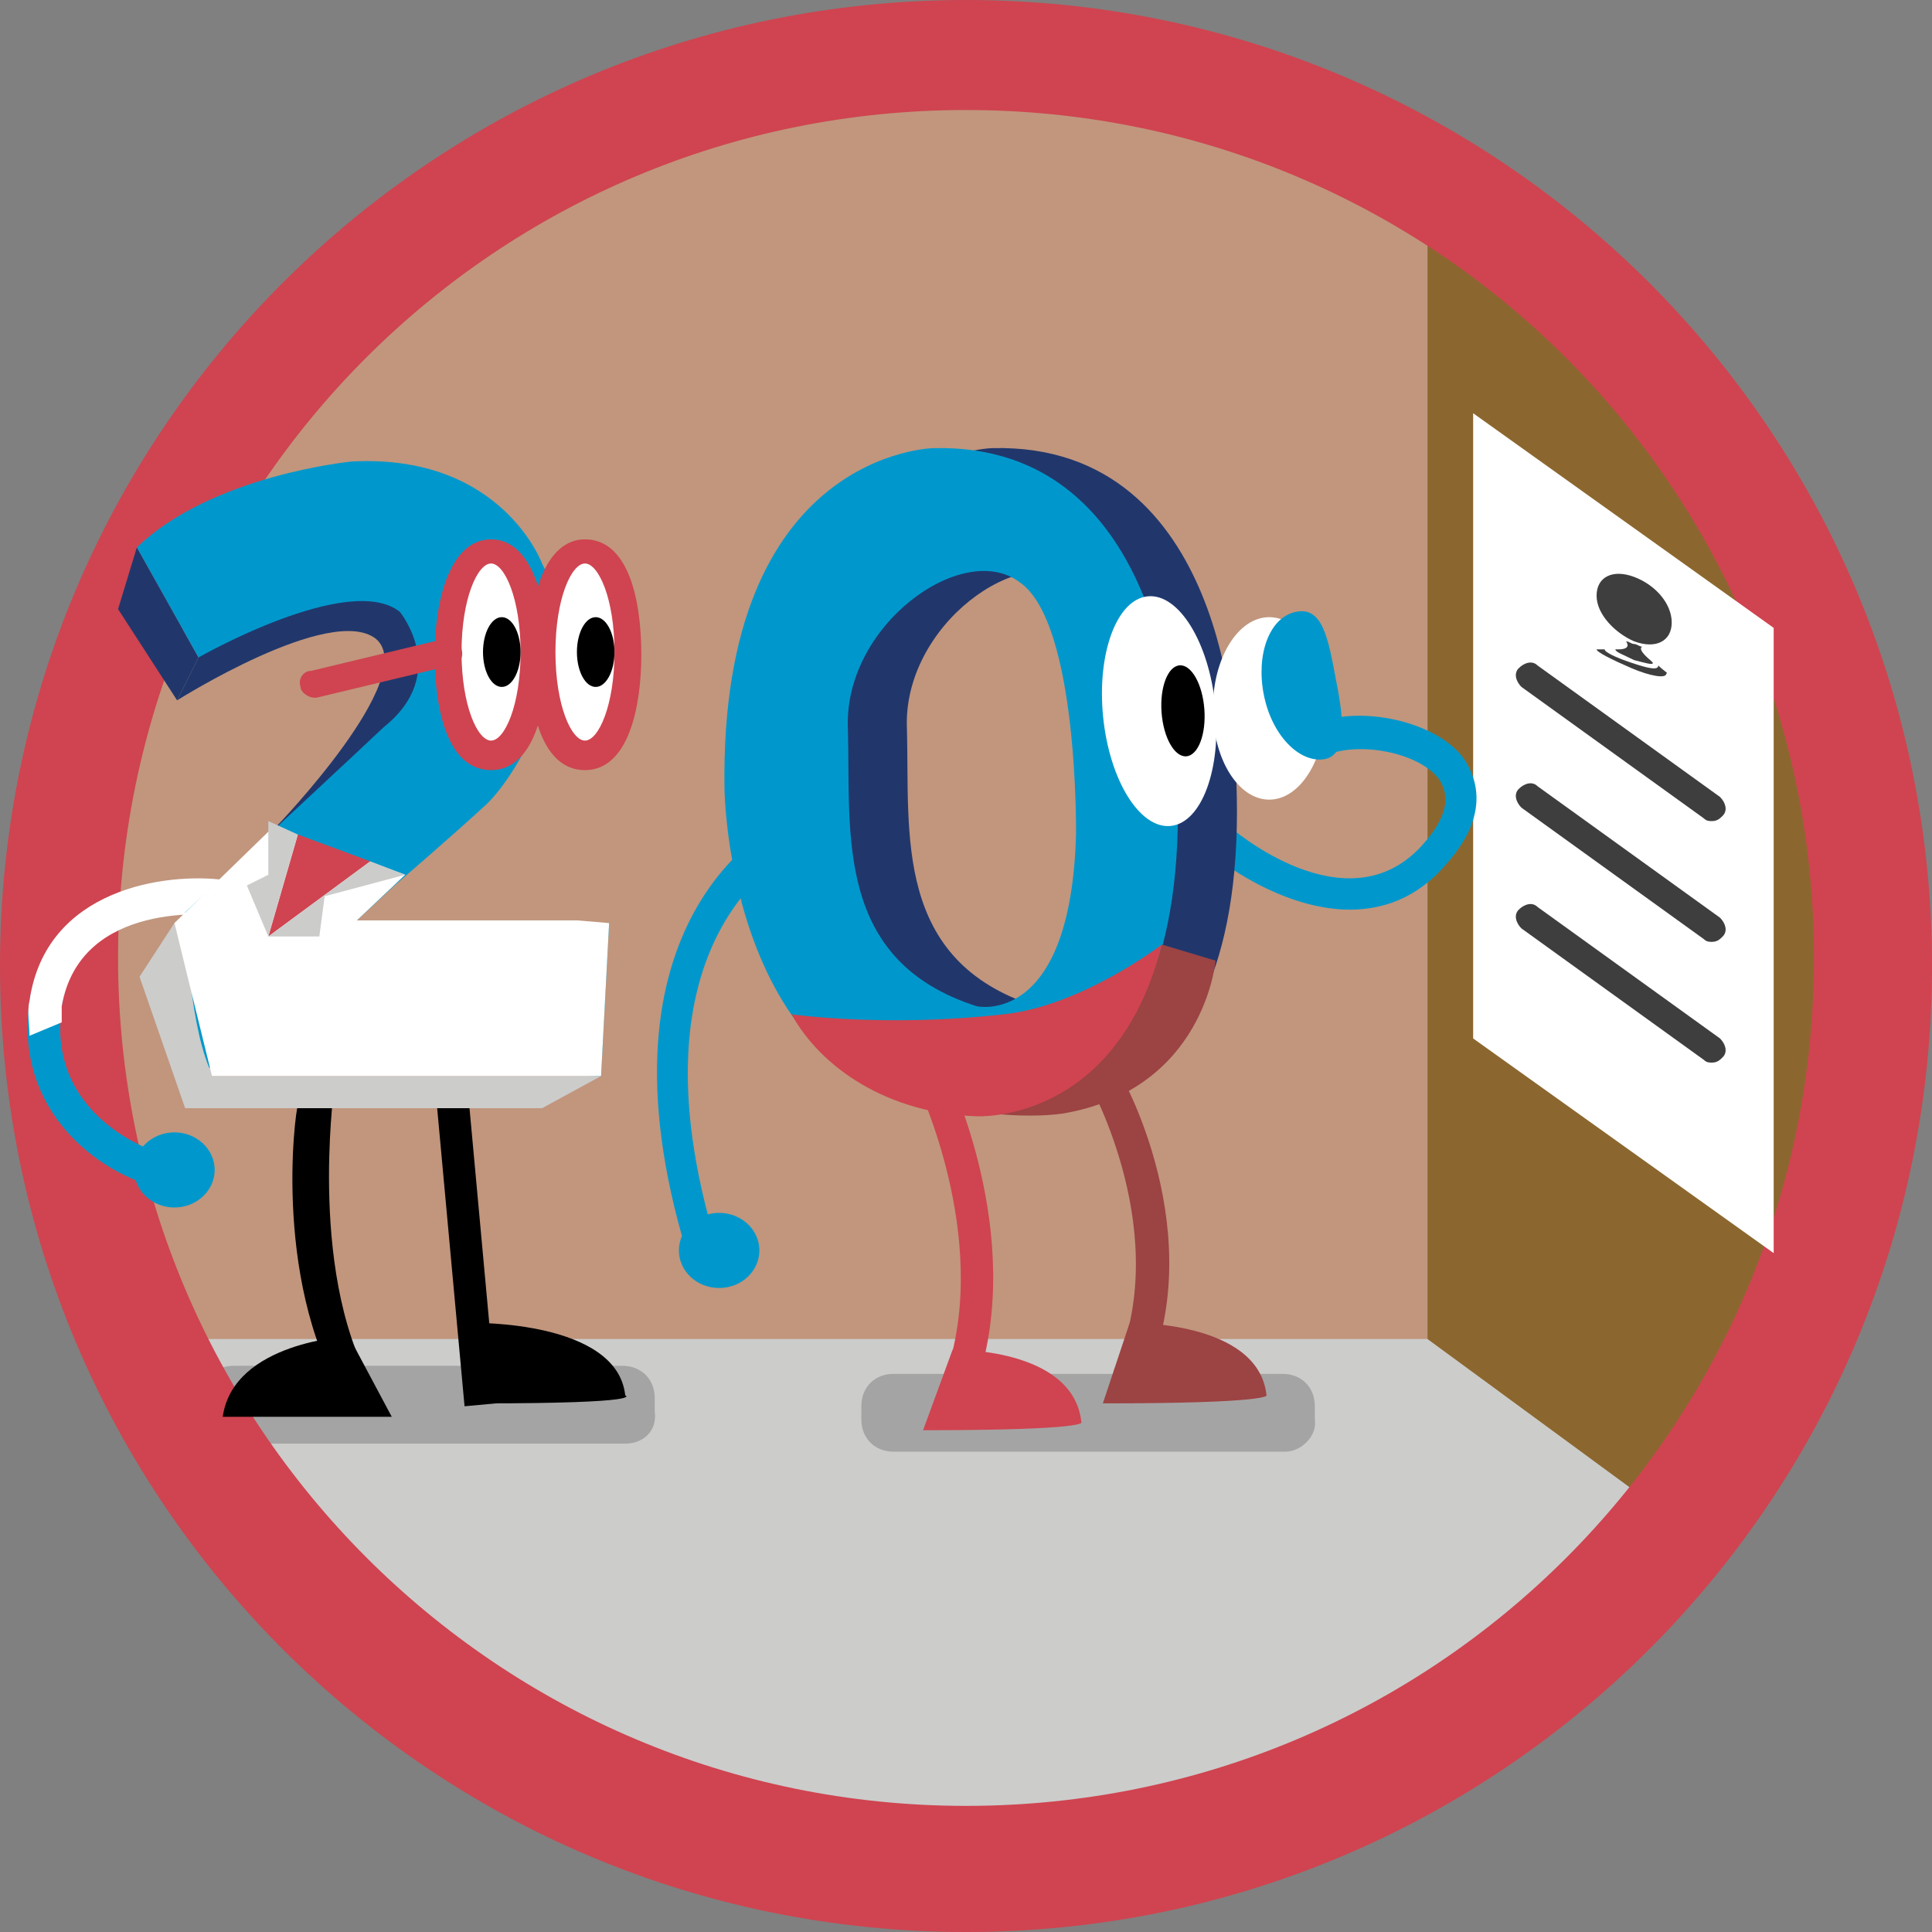 <?xml version="1.0" encoding="utf-8"?>
<!-- Generator: Adobe Illustrator 18.1.1, SVG Export Plug-In . SVG Version: 6.00 Build 0)  -->
<svg version="1.1" id="Layer_1" xmlns="http://www.w3.org/2000/svg" xmlns:xlink="http://www.w3.org/1999/xlink" x="0px" y="0px"
	 viewBox="0 0 72 72" enable-background="new 0 0 72 72" xml:space="preserve">
<rect x="0" y="0" width="72" height="72" fill="#808080" stroke="none"/>
<g id="_x2E_svg_5661_">
	<circle id="_x2E_svg_5663_" fill="#C1967D" cx="36.5" cy="36" r="33.2"/>
</g>
<path id="_x2E_svg_5708_" fill="#CCCCCB" d="M53.2,49.9H5.5c0,0,5.1,19.4,30.5,20.1c0,0,17.5-1.7,26.1-13.6L53.2,49.9z"/>
<path id="_x2E_svg_5707_" fill="#8B672F" d="M53.2,49.9v-44c0,0,20.7,7.3,17.4,37.1l-6.5,14.9L53.2,49.9z"/>
<path id="_x2E_svg_5870_" fill="#A5A4A4" d="M23.3,53.8H8.7c-0.7,0-1.2-0.5-1.2-1.2v-0.5c0-0.7,0.5-1.2,1.2-1.2h14.5
	c0.7,0,1.2,0.5,1.2,1.2v0.5C24.5,53.3,24,53.8,23.3,53.8z"/>
<path id="_x2E_svg_5655_" fill="#CF4450" d="M0,36c0,19.9,16.1,36,36,36s36-16.1,36-36C72,16.1,55.9,0,36,0S0,16.1,0,36z M4.4,35.7
	C4.4,18.2,18.5,4.1,36,4.1s31.6,14.1,31.6,31.6c0,17.5-14.1,31.6-31.6,31.6S4.4,53.1,4.4,35.7z"/>
<polygon id="_x2E_svg_5665_" fill="#FFFFFF" points="66.1,46.7 54.9,38.7 54.9,15.4 66.1,23.4 "/>
<g id="_x2E_svg_5652_">
	<g>
		<path fill="#3F3E3F" d="M62.3,23.2c0,0.7-0.6,1-1.4,0.7c-0.7-0.3-1.4-1-1.4-1.7c0-0.7,0.6-1,1.4-0.7
			C61.7,21.8,62.3,22.5,62.3,23.2z"/>
		<g>
			<path fill="#3F3E3F" d="M60.9,24c-0.1,0-0.2-0.1-0.3-0.1c0.2,0.3-0.2,0.3-0.3,0.3c0,0,0,0,0,0c-0.1,0-0.1,0-0.1,0
				c0,0.1,0.3,0.2,0.7,0.4c0.4,0.1,0.7,0.2,0.7,0.1c0,0-0.1-0.1-0.1-0.1c0,0,0,0,0,0c0,0,0,0,0,0l0,0c0,0-0.5-0.4-0.3-0.5
				C61.1,24.1,61,24,60.9,24z"/>
			<path fill="#3F3E3F" d="M61.8,24.8C61.9,24.9,61.9,24.9,61.8,24.8c0,0.2-0.4,0.1-1-0.1c-0.6-0.2-1-0.4-1-0.5c0,0,0,0,0,0
				c-0.2,0-0.3,0-0.3,0c0,0.1,0.6,0.4,1.3,0.7c0.7,0.3,1.3,0.4,1.3,0.2C62.2,25.1,62,25,61.8,24.8z"/>
		</g>
	</g>
</g>
<g id="_x2E_svg_5656_">
	<path fill="#3F3E3F" d="M63.8,30.6c-0.1,0-0.2,0-0.3-0.1l-6.8-4.9c-0.2-0.2-0.3-0.5-0.1-0.7c0.2-0.2,0.5-0.3,0.7-0.1l6.8,4.9
		c0.2,0.2,0.3,0.5,0.1,0.7C64.1,30.5,64,30.6,63.8,30.6z"/>
</g>
<g id="_x2E_svg_5653_">
	<path fill="#3F3E3F" d="M63.8,35.1c-0.1,0-0.2,0-0.3-0.1l-6.8-4.9c-0.2-0.2-0.3-0.5-0.1-0.7c0.2-0.2,0.5-0.3,0.7-0.1l6.8,4.9
		c0.2,0.2,0.3,0.5,0.1,0.7C64.1,35,64,35.1,63.8,35.1z"/>
</g>
<g id="_x2E_svg_5657_">
	<path fill="#3F3E3F" d="M63.8,39.6c-0.1,0-0.2,0-0.3-0.1l-6.8-4.9c-0.2-0.2-0.3-0.5-0.1-0.7c0.2-0.2,0.5-0.3,0.7-0.1l6.8,4.9
		c0.2,0.2,0.3,0.5,0.1,0.7C64.1,39.5,64,39.6,63.8,39.6z"/>
</g>
<path id="_x2E_svg_5690_" d="M13,49.8c0,0-4.3,0.2-4.7,3c0,0,0,0,6.3,0L13,49.8z"/>
<path id="_x2E_svg_5869_" fill="#A5A4A4" d="M47.9,54.1H33.3c-0.7,0-1.2-0.5-1.2-1.2v-0.5c0-0.7,0.5-1.2,1.2-1.2h14.5
	c0.7,0,1.2,0.5,1.2,1.2v0.5C49.1,53.5,48.5,54.1,47.9,54.1z"/>
<g id="_x2E_svg_5706_">
	<path fill="#CF4450" d="M36,52.6l-1.1-0.5c2.3-5-0.5-11.1-0.5-11.2l1.1-0.5C35.6,40.7,38.5,47.1,36,52.6z"/>
</g>
<g id="_x2E_svg_5705_">
	<path fill="#9C4343" d="M42.6,51.6l-1.1-0.5c2.3-5-0.9-10.7-0.9-10.7l1-0.6C41.8,40,45.2,46.1,42.6,51.6z"/>
</g>
<g id="_x2E_svg_5704_">
	<path fill="#0098CC" d="M50.3,33.9c-2.1,0-4.3-1.3-5.4-2.3l0.8-0.9c0.2,0.2,4.5,3.9,7.3,0.8c0.9-1,1.1-1.8,0.6-2.5
		c-0.8-1-3.1-1.4-4.3-0.8l-0.6-1.1c1.7-0.9,4.7-0.3,5.8,1.1c0.5,0.7,1.1,2.1-0.6,4C52.8,33.5,51.5,33.9,50.3,33.9z"/>
</g>
<path id="_x2E_svg_5703_" fill="#21376C" d="M46,27.8c0,0-0.2-11.3-9-11.1c0,0-8,0.1-7.8,12.7c0,0,0.1,11.9,9.4,12.1
	C38.6,41.5,47.1,42.1,46,27.8z M42.3,31.1c-0.2,7.2-3.7,6.4-3.7,6.4c-5.3-1.7-4.7-6.4-4.8-10.3c-0.2-3.9,4.3-7.1,6.4-5.5
	C42.4,23.2,42.3,31.1,42.3,31.1z"/>
<path id="_x2E_svg_5702_" fill="#21376C" d="M6.6,26.1c0,0,5.7-3.6,7.4-2.3c1.7,1.4-3.7,7-3.7,7s6.2-2.3,6.6-7S8.2,22,7.4,24.5
	L6.6,26.1z"/>
<path id="_x2E_svg_5701_" fill="#0098CC" d="M43.8,27.8c0,0-0.2-11.3-9-11.1c0,0-8,0.1-7.8,12.7c0,0,0.1,11.9,9.4,12.1
	C36.4,41.5,44.9,42.1,43.8,27.8z M40.1,31.1c-0.2,7.2-3.7,6.4-3.7,6.4c-5.3-1.7-4.7-6.4-4.8-10.3c-0.2-3.9,4.3-7.1,6.4-5.5
	C40.2,23.2,40.1,31.1,40.1,31.1z"/>
<path id="_x2E_svg_5700_" fill="#CCCCCB" d="M6.5,34.4l-1.3,2l1.7,4.9c0,0,1-0.9,1-1.2S6.5,34.4,6.5,34.4z"/>
<g id="_x2E_svg_5695_">
	<path d="M13.1,52.6c-3-4.5-2.1-11.2-2-11.4l1.3-0.3c0.1-0.4-1,6.9,1.7,11.1L13.1,52.6z"/>
</g>
<g id="_x2E_svg_5694_">
	<rect x="11.7" y="46" transform="matrix(9.149892e-02 0.996 -0.996 9.149892e-02 62.21 25.081)" width="11.4" height="1.2"/>
</g>
<path id="_x2E_svg_5693_" d="M17.6,49.3c0,0,5.4-0.1,5.7,2.7c0,0,0.9,0.3-5.4,0.3L17.6,49.3z"/>
<path id="_x2E_svg_5692_" fill="#CF4450" d="M35.5,50.3c0,0,4.5-0.1,4.8,2.7c0,0,0.4,0.3-5.9,0.3L35.5,50.3z"/>
<path id="_x2E_svg_5691_" fill="#9C4343" d="M42.1,49.3c0,0,4.8-0.1,5.1,2.7c0,0,0.2,0.3-6.1,0.3L42.1,49.3z"/>
<polygon id="_x2E_svg_5680_" fill="#CCCCCB" points="6.9,41.3 20.2,41.3 22.4,40.1 7.9,40.1 "/>
<ellipse id="_x2E_svg_5677_" fill="#0098CC" cx="26.8" cy="46.6" rx="1.5" ry="1.4"/>
<ellipse id="_x2E_svg_5673_" fill="#0098CC" cx="6.5" cy="43.6" rx="1.5" ry="1.4"/>
<path id="_x2E_svg_5672_" fill="#9C4343" d="M43.3,35.2l2,0.6c0,0-0.4,4.8-5.7,5.7c-0.7,0.1-1.7,0.1-2.6,0
	C37,41.6,42.2,39.6,43.3,35.2z"/>
<path id="_x2E_svg_5671_" fill="#CF4450" d="M37.4,37.8c-4.4,0.5-7.9,0-7.9,0c1.1,2,3.6,3.7,6.9,3.8c0,0,5.2,0.3,6.9-6.4
	C43.3,35.2,40.3,37.5,37.4,37.8z"/>
<ellipse id="_x2E_svg_5670_" transform="matrix(0.995 -9.952232e-02 9.952232e-02 0.995 -2.422 4.434)" fill="#FFFFFF" cx="43.2" cy="26.5" rx="2.1" ry="4.3"/>
<ellipse id="_x2E_svg_5669_" fill="#FFFFFF" cx="47.3" cy="26.4" rx="2.1" ry="3.4"/>
<g id="_x2E_svg_5668_">
	<path fill="#0098CC" d="M25.6,46.7c-3.8-12.5,3.3-16,3.6-16.1l0.5,1.1l-0.3-0.5l0.3,0.5c-0.3,0.1-6.5,3.2-3,14.7L25.6,46.7z"/>
</g>
<path id="_x2E_svg_5667_" fill="#0098CC" d="M49.8,25.4c0.3,1.5,0.4,2.8-0.5,2.9s-1.9-0.9-2.2-2.4c-0.3-1.5,0.2-2.9,1.2-3.1
	S49.5,23.8,49.8,25.4z"/>
<ellipse id="_x2E_svg_5666_" transform="matrix(0.997 -7.331229e-02 7.331229e-02 0.997 -1.825 3.303)" cx="44.1" cy="26.5" rx="0.8" ry="1.7"/>
<g id="_x2E_svg_5868_">
	<path fill="#0098CC" d="M5.7,44.2c-1.9-0.5-5.2-2.7-4.6-6.9c0.7-4.2,5-4.7,7.3-4.4l-0.2,1.2c-0.2,0-5.3-0.7-5.9,3.4
		C1.7,41.7,5.9,43,6.1,43L5.7,44.2z"/>
</g>
<g id="_x2E_svg_5696_">
	<path fill="#FFFFFF" d="M2.3,38.1c0-0.2,0-0.3,0-0.6C3,33.5,8,34.1,8.3,34.1l0.1-1.3c-2.2-0.3-6.7,0.3-7.3,4.5
		c-0.1,0.4,0,0.9,0,1.3L2.3,38.1z"/>
</g>
<polygon id="_x2E_svg_5699_" fill="#21376C" points="6.6,26.1 7.4,24.5 5.1,20.4 4.4,22.7 "/>
<path id="_x2E_svg_5698_" fill="#0098CC" d="M5.1,20.4l2.3,4.1c0,0,5.6-3.2,7.5-1.7c0,0,1.9,2.3-0.6,4.3c-0.2,0.2-7.4,6.9-7.4,6.9
	s0.1,3.9,0.9,5.8l14.6,0.3l0.3-5.7l-9.4-0.1l1.4-1.3c0,0,2.1-1.8,3.4-3c1.3-1.2,3.8-5.7,2.1-9c0,0-1.5-4.1-7.1-3.8
	C13.1,17.2,7.9,17.7,5.1,20.4z"/>
<polygon id="_x2E_svg_5697_" fill="#FFFFFF" points="10.2,30.8 15.1,32.6 13.3,34.3 21.5,34.3 22.7,34.4 22.4,40.1 7.9,40.1 
	6.5,34.4 "/>
<g id="_x2E_svg_5689_">
	<g>
		<path fill="#FFFFFF" d="M18.3,28.2c-1.1,0-1.6-1.9-1.6-3.8s0.5-3.8,1.6-3.8c1.1,0,1.6,1.9,1.6,3.8S19.4,28.2,18.3,28.2z"/>
		<path fill="#CF4450" d="M18.3,28.7c-1.6,0-2.1-2.2-2.1-4.3c0-2.1,0.6-4.3,2.1-4.3s2.1,2.2,2.1,4.3C20.4,26.4,19.9,28.7,18.3,28.7z
			 M18.3,21c-0.5,0-1.1,1.3-1.1,3.3c0,2,0.6,3.3,1.1,3.3s1.1-1.3,1.1-3.3C19.4,22.3,18.8,21,18.3,21z"/>
	</g>
</g>
<g id="_x2E_svg_5688_">
	<g>
		<path fill="#FFFFFF" d="M21.8,28.2c-1.1,0-1.6-1.9-1.6-3.8s0.5-3.8,1.6-3.8s1.6,1.9,1.6,3.8S22.9,28.2,21.8,28.2z"/>
		<path fill="#CF4450" d="M21.8,28.7c-1.6,0-2.1-2.2-2.1-4.3c0-2.1,0.6-4.3,2.1-4.3c1.6,0,2.1,2.2,2.1,4.3
			C23.9,26.4,23.4,28.7,21.8,28.7z M21.8,21c-0.5,0-1.1,1.3-1.1,3.3c0,2,0.6,3.3,1.1,3.3c0.5,0,1.1-1.3,1.1-3.3
			C22.9,22.3,22.3,21,21.8,21z"/>
	</g>
</g>
<ellipse id="_x2E_svg_5686_" cx="18.7" cy="24.3" rx="0.7" ry="1.3"/>
<ellipse id="_x2E_svg_5475_" cx="22.2" cy="24.3" rx="0.7" ry="1.3"/>
<polygon id="_x2E_svg_5684_" fill="#CF4450" points="11.1,31.1 10,34.9 13.8,32.1 "/>
<polygon id="_x2E_svg_5683_" fill="#CCCCCB" points="13.8,32.1 15.1,32.6 12.1,33.4 11.9,34.9 10,34.9 "/>
<polygon id="_x2E_svg_5682_" fill="#CCCCCB" points="11.1,31.1 10,30.6 10,32.6 9.2,33 10,34.9 "/>
<g id="_x2E_svg_5654_">
	<path fill="#CF4450" d="M11.7,26c-0.2,0-0.5-0.2-0.5-0.4c-0.1-0.3,0.1-0.6,0.4-0.6l5-1.2c0.3-0.1,0.6,0.1,0.6,0.4
		c0.1,0.3-0.1,0.6-0.4,0.6l-5,1.2C11.8,26,11.7,26,11.7,26z"/>
</g>
<g>
</g>
<g>
</g>
<g>
</g>
<g>
</g>
<g>
</g>
<g>
</g>
<g>
</g>
<g>
</g>
<g>
</g>
<g>
</g>
<g>
</g>
<g>
</g>
<g>
</g>
<g>
</g>
<g>
</g>
</svg>
